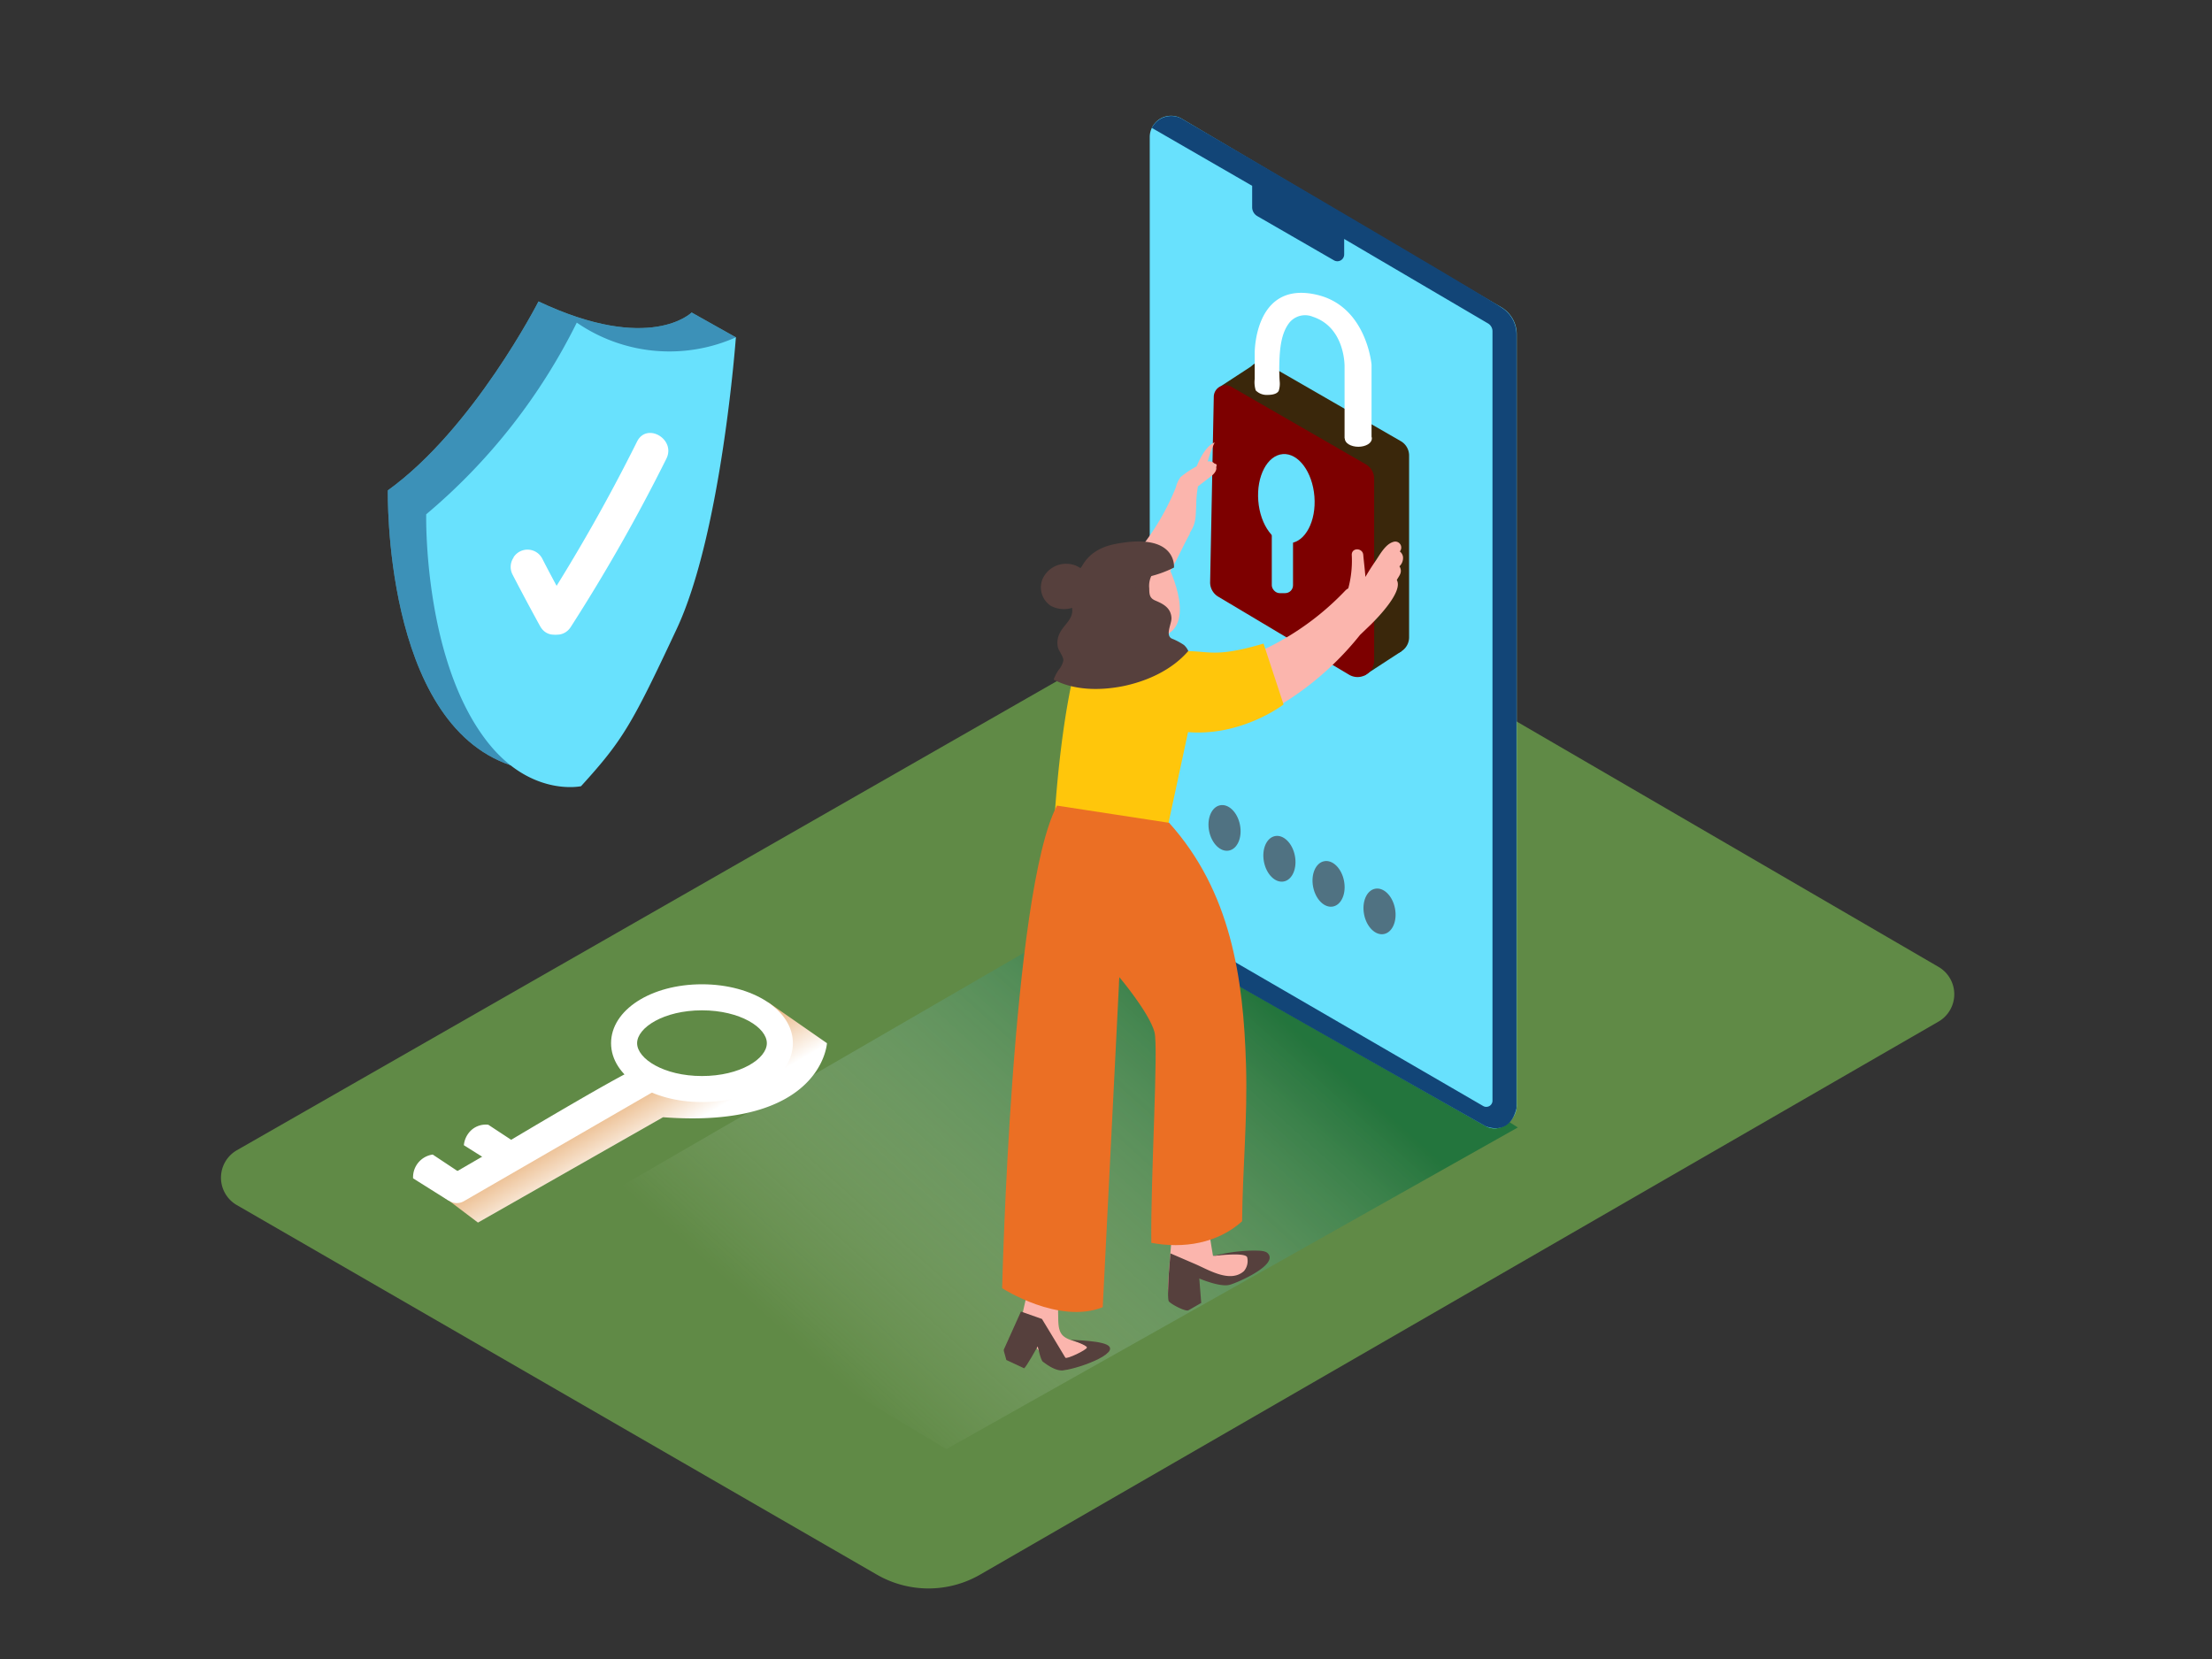 <svg xmlns="http://www.w3.org/2000/svg" xmlns:xlink="http://www.w3.org/1999/xlink" viewBox="0 0 400 300"><rect x="0" y="0" width="400" height="300" fill="#333333" stroke="none"/><defs><linearGradient id="linear-gradient" x1="152.96" y1="251.23" x2="222.49" y2="174.27" gradientUnits="userSpaceOnUse"><stop offset="0" stop-color="#fff" stop-opacity="0"/><stop offset="0.99" stop-color="#006837"/></linearGradient><linearGradient id="linear-gradient-2" x1="299.21" y1="189.21" x2="288.43" y2="207.69" gradientTransform="matrix(-1, 0, 0, 1, 405.66, 0)" gradientUnits="userSpaceOnUse"><stop offset="0" stop-color="#d46a00"/><stop offset="1" stop-color="#fff"/></linearGradient></defs><title>0</title><g style="isolation:isolate"><g id="Layer_2" data-name="Layer 2"><path d="M350.54,174.84l-121-70.38a5.72,5.72,0,0,0-5.72,0L42.83,208a5.72,5.72,0,0,0,0,9.92l115.73,66.82a18.68,18.68,0,0,0,18.68,0l173.3-100A5.72,5.72,0,0,0,350.54,174.84Z" fill="#608a46"/><polygon points="274.47 203.88 171.13 262.05 102 220.49 205.85 160.31 274.47 203.88" opacity="0.63" fill="url(#linear-gradient)" style="mix-blend-mode:multiply"/><path d="M213.73,21.48c13.7,8.11,47.59,28.18,57.72,34.06a5.66,5.66,0,0,1,2.82,4.94V199.64c.21,2.84-3,5.46-5.61,4l-57-32.44c-2.29-1.31-3.75-3.16-3.75-5.81V24.8A3.85,3.85,0,0,1,213.73,21.48Z" fill="#68e1fd"/><path d="M208.29,23.13,226.43,33.6v3.87a1.86,1.86,0,0,0,.93,1.61l13.87,8A1.23,1.23,0,0,0,243.07,46V43.21l26,15.27a1.65,1.65,0,0,1,.82,1.42V199a1.12,1.12,0,0,1-1.69,1l-60.33-35a6,6,0,0,0,2.66,5.55c3.13,2,58.09,33.09,58.09,33.09s4.35,2,5.61-3.22V60.49a5.72,5.72,0,0,0-2.36-4.64C269.4,54,213.73,21.48,213.73,21.48A3.94,3.94,0,0,0,208.29,23.13Z" fill="#124577"/><path d="M114,198.62c1.42,1.32,4.33-3.35,6.1-2.72a30,30,0,0,0,8.47,1.65,12.17,12.17,0,0,0,7.69-1.69,7.91,7.91,0,0,0-.5-13.06l3.14-1.56,10.64,7.4s-.88,15.57-29.64,13.39L86.43,221.08l-8.55-6.46Z" fill="url(#linear-gradient-2)" style="mix-blend-mode:multiply"/><path d="M110.5,188.64c0-6,7.22-10.65,16.44-10.65s16.44,4.68,16.44,10.65-7.22,10.65-16.44,10.65S110.5,194.61,110.5,188.64Zm4.71,0c0,2.81,4.82,5.94,11.73,5.94s11.73-3.13,11.73-5.94-4.82-5.94-11.73-5.94S115.21,185.83,115.21,188.64Z" fill="#fff"/><path d="M115.61,193.08c-.54-.49-23.12,13-23.12,13l-14.61,8.49,3.18,2.46a2.53,2.53,0,0,0,2.81.19L119,196.93Z" fill="#fff"/><path d="M78.25,208.78l5.93,3.94-3.12,4.36-6.36-4A4.13,4.13,0,0,1,78.25,208.78Z" fill="#fff"/><path d="M85.3,204.3a3.91,3.91,0,0,1,3-.91L94,207.14l-3.12,4.36-7-4.41A4.27,4.27,0,0,1,85.3,204.3Z" fill="#fff"/><path d="M133.07,61l-8-4.49s-7.52,7.52-27.69-2c0,0-11.74,23-27.24,34.16,0,0-.91,41.94,22.19,49.71" fill="#68e1fd"/><path d="M133.07,61l-8-4.49s-7.52,7.52-27.69-2c0,0-11.74,23-27.24,34.16,0,0-.91,41.94,22.19,49.71" fill="#124577" opacity="0.51"/><path d="M77.07,93A107.65,107.65,0,0,0,104.3,58.34,29.55,29.55,0,0,0,133.07,61s-2.57,35.39-10.71,52.75-9.75,20.12-17.29,28.42c0,0-9.48,2.08-17.44-8.68C76.5,118.51,77.07,93,77.07,93Z" fill="#68e1fd"/><path d="M103,110.17q-2.56-4.51-4.92-9.11a3,3,0,0,0-5.2-.31l0,.06a3,3,0,0,0-.19,3.1c1.63,3.15,3.3,6.27,5,9.36C99.66,116.71,105,113.62,103,110.17Z" fill="#fff"/><path d="M97.93,110.25a321.08,321.08,0,0,0,17.27-30.4c1.76-3.54,7.06-.43,5.3,3.1a321.11,321.11,0,0,1-17.27,30.4C101.11,116.66,95.79,113.59,97.93,110.25Z" fill="#fff"/><path d="M246.68,122.17s6.68-4.34,6.74-4.39-4.45-3.49-4.45-3.49l-2.64,4.95" fill="#3a270b"/><polyline points="220.76 69.84 226.72 65.95 228.19 73.82 222.16 72.59" fill="#3a270b"/><path d="M229,65.76a2.12,2.12,0,0,0-3.18,1.79l-.66,33.59a3,3,0,0,0,1.47,2.58l23.63,14.09a3,3,0,0,0,4.55-2.58V82.38a3,3,0,0,0-1.56-2.64Z" fill="#3a270b"/><path d="M222.67,69.94a2.12,2.12,0,0,0-3.18,1.79l-.66,33.59a3,3,0,0,0,1.47,2.58L243.94,122a3,3,0,0,0,4.55-2.58V86.57a3,3,0,0,0-1.56-2.64Z" fill="#7d0000"/><ellipse cx="232.61" cy="90.18" rx="5.09" ry="8.08" transform="translate(-6.43 18.77) rotate(-4.56)" fill="#68e1fd"/><rect x="229.98" y="91.31" width="3.84" height="15.95" rx="1.42" ry="1.42" fill="#68e1fd"/><ellipse cx="245.63" cy="79.32" rx="2.44" ry="1.47" fill="#fff"/><path d="M238.23,53.33c-11.43-2.75-11.34,10.48-11.34,10.48v4.73a4.89,4.89,0,0,0,.19,2.06,2.76,2.76,0,0,0,2.15.81c.68,0,1.66-.11,2-.73a4.16,4.16,0,0,0,.17-1.79c-.07-1.1-.09-2.21-.05-3.31.07-2.38.28-5.28,1.81-7.23a3.67,3.67,0,0,1,4.27-1.06c5.87,1.95,5.71,9,5.71,9v13h4.88V65.95S247.15,55.47,238.23,53.33Z" fill="#fff"/><path d="M205.11,123.16a1,1,0,0,0,.15-.55,6.92,6.92,0,0,0-2.18-5.09,2.39,2.39,0,0,0-3.73.68c-1.52,3.11,1.95,6.24,4.73,6.61.77.1,1.08-.55,1-1.16A1.06,1.06,0,0,0,205.11,123.16Z" fill="#fbb5ad"/><polygon points="202.35 177 196.76 173.89 201.41 186.62 202.35 177" fill="#382624"/><path d="M253.21,102.69a1.43,1.43,0,0,0-.15-.28,2.09,2.09,0,0,0,.65-1.69,1.48,1.48,0,0,0-.58-1,1.08,1.08,0,0,0-1-1.77c-1.57.31-2.61,2.38-3.46,3.6-.62.9-1.21,1.83-1.76,2.78-.1-1.36-.28-2.72-.39-4s-2.09-1.36-2.08,0a19.38,19.38,0,0,1-.63,6.07,2,2,0,0,0-.55.41A49.55,49.55,0,0,1,222,120a2,2,0,0,0,.21,3.75,1.92,1.92,0,0,0,1.38,1.71,2.18,2.18,0,0,0,1,1.45l-1.36.6c-2.23.93-1.25,4.62,1,3.67a54.57,54.57,0,0,0,21.71-16.37c.66-.63,1.31-1.26,2-1.92,1-1,5.85-5.88,4.65-8C252.95,104.17,253.57,103.62,253.21,102.69Z" fill="#fbb5ad"/><path d="M219.65,80c-2.28.91-4,5.81-3.84,6.84L217.6,86l.32-.35A21.56,21.56,0,0,1,219.65,80Z" fill="#fbb5ad"/><path d="M220,84a1.32,1.32,0,0,0-.4-.19l-.15-.13c-.89-.69-2.26.2-3.06.65a17,17,0,0,0-2.9,1.94,5.09,5.09,0,0,0-.86,1.87c-.33.81-.68,1.62-1.06,2.41a44.54,44.54,0,0,1-2.66,4.81,45.7,45.7,0,0,1-6.78,8.28c-1.2,1.16.64,3,1.83,1.82l.86-.85a1.1,1.1,0,0,0,1.21,0,4.88,4.88,0,0,0,.6-.48l.28-.23a1.27,1.27,0,0,0,2.09.45l.88-.91a1.14,1.14,0,0,0,.63-.59c0-.06.13,1.76.17,1.71,1.41-1.49,3.07-5.59,4.47-8a.52.52,0,0,1,.09-.33c1.1-1.75.94-2.8,1.08-4.82a19,19,0,0,1,.31-3.46l2.3-1.77c.55-.42,1.15-1.06,1-1.69A1.33,1.33,0,0,0,220,84Z" fill="#fbb5ad"/><path d="M228.49,116.38c-8.16,2.4-9.55,1.48-13.42,1.36s-8-5.54-8-5.54-1-12.1-8.18-2.63c-5.38,7.07-7.44,27.54-8.14,37.45,2.68,2.13,6.23,2.93,9.58,3.43a41.14,41.14,0,0,0,6.69.56,10,10,0,0,0,4-.87l3.82-17.75c9.76.79,17.27-5,17.27-5Z" fill="#ffc60b"/><path d="M211,101.85s5.25,10.07.07,12.87-9.25-1.86-9.69-3.07S201,101.11,211,101.85Z" fill="#fbb5ad"/><path d="M211.37,100.34c-2.67-1.92-5.91-2-9-1.27a13.2,13.2,0,0,0-7,3.66,4.47,4.47,0,0,0-2.26-.77,4.64,4.64,0,0,0-4.64,2.88,4,4,0,0,0,1.58,4.73,5.07,5.07,0,0,0,3.84.35l0,.24c.17,1.9-1.62,2.86-2.32,4.47a3.76,3.76,0,0,0-.28,2.36c.18.8,1,1.65,1,2.45a3.79,3.79,0,0,1-.85,1.69,8.4,8.4,0,0,0-.91,1.76c3.77,2,8.49,2,12.59,1.18,4.35-.9,8.82-2.93,11.76-6.35a3.14,3.14,0,0,0-.79-1.09,11.71,11.71,0,0,0-2.25-1.18c-1.12-.65,0-2.6,0-3.65-.07-1.81-1.39-2.56-2.88-3.18-1.08-.45-1.13-1.11-1.14-2.22a4.16,4.16,0,0,1,.52-2.52,1.4,1.4,0,0,0,.94-.2,7.73,7.73,0,0,1,1.79-.79,1.27,1.27,0,0,0,.77-1.6A1,1,0,0,0,211.37,100.34Z" fill="#56403d"/><path d="M207.39,104.36a20.29,20.29,0,0,0,4.91-1.73c0-.17.5-6.43-10.62-4.26s-5.85,15.48-5.85,15.48" fill="#56403d"/><path d="M195.25,242.84c-1-.35-2.51-.62-3.23-1.53s-.64-2.38-.67-3.49,0-2.25,0-3.37a.56.56,0,0,1-.21-.41,20.25,20.25,0,0,1,0-2.75l-4.62-.45s-2.05,7.9-1.92,8.8,4.53,6.9,6.76,7.31,8.44-1.54,9-2.4l0-.08C198.65,244,196.94,243.43,195.25,242.84Z" fill="#fbb5ad"/><path d="M227.18,226.38c-1.52-.3-7.83.72-7.83.72s-.89-5.15-.76-5.4l-6.57.46s-.83,9.56-.83,10.82c0,2.32,2.87,3,3.5,3a11.29,11.29,0,0,0,1.32-.54,19.08,19.08,0,0,1-.37-3.62c0-.56.15-.95.68-1.15,1-.37,2.77.16,3.76.35,1.18.22,2.34.5,3.51.71,2.59-1.37,4.77-2.67,5-3.21C229,227.14,229.52,226.83,227.18,226.38Z" fill="#fbb5ad"/><path d="M229.38,226.78l-.16-.18c-.5-.49-1.82-.44-2.44-.46a31,31,0,0,0-7.43,1s6-.81,6.19.26a2.83,2.83,0,0,1-.6,2.46c-2.49,2.21-6.37-.23-8.79-1.27l-4.5-1.94-.29,3.66s-.31,4.52,0,5,3,1.92,3.54,1.63,2.32-1.33,2.32-1.33l-.35-4.42s3.72,1.61,5.47,1.15C223.65,232,230.93,228.86,229.38,226.78Z" fill="#56403d"/><path d="M208.19,224.74c5.84,1.11,12,.09,16.42-3.89.1-9.73,1-18.51.71-28.23-.46-15.87-2.77-31.45-13.91-43.83l-20.28-3.11c-8.23,15.65-9.91,87.27-9.91,87.27s10.25,6.62,18.19,3.43l3-59.68s5.37,6.36,6.35,9.91C209.51,189.18,208.06,212.75,208.19,224.74Z" fill="#eb6f24"/><path d="M188.53,239.74s2.42,7.55,3.29,8,10.16-2.47,8.78-4.24c-.89-1.13-6.49-1.11-7-1.26,0,0,2.95,1,2.95,1.43s-3.71,2.19-3.9,1.84-4.23-7-4.23-7l-3.8-1.34-3.13,6.95,2.65,1.14s.81,2.11,1.08,2.11,2.43-3.9,2.43-3.9.54,2.49.92,2.76,3.46,2.81,4.87.87l-2.6-2.92" fill="#56403d"/><polyline points="181.5 244.2 181.98 245.93 185.23 247.45 185.23 244.2 183.36 243.55" fill="#56403d"/><ellipse cx="221.75" cy="150.16" rx="2.85" ry="4.18" transform="matrix(0.98, -0.19, 0.19, 0.98, -24.41, 44.69)" fill="#507282"/><ellipse cx="231.36" cy="155.29" rx="2.85" ry="4.18" transform="translate(-25.21 46.6) rotate(-10.91)" fill="#507282"/><ellipse cx="240.59" cy="160.31" rx="2.85" ry="4.18" transform="matrix(0.98, -0.19, 0.19, 0.98, -25.99, 48.44)" fill="#507282"/><ellipse cx="249.82" cy="165.31" rx="2.85" ry="4.18" transform="matrix(0.98, -0.19, 0.19, 0.98, -26.77, 50.27)" fill="#507282"/></g></g></svg>
